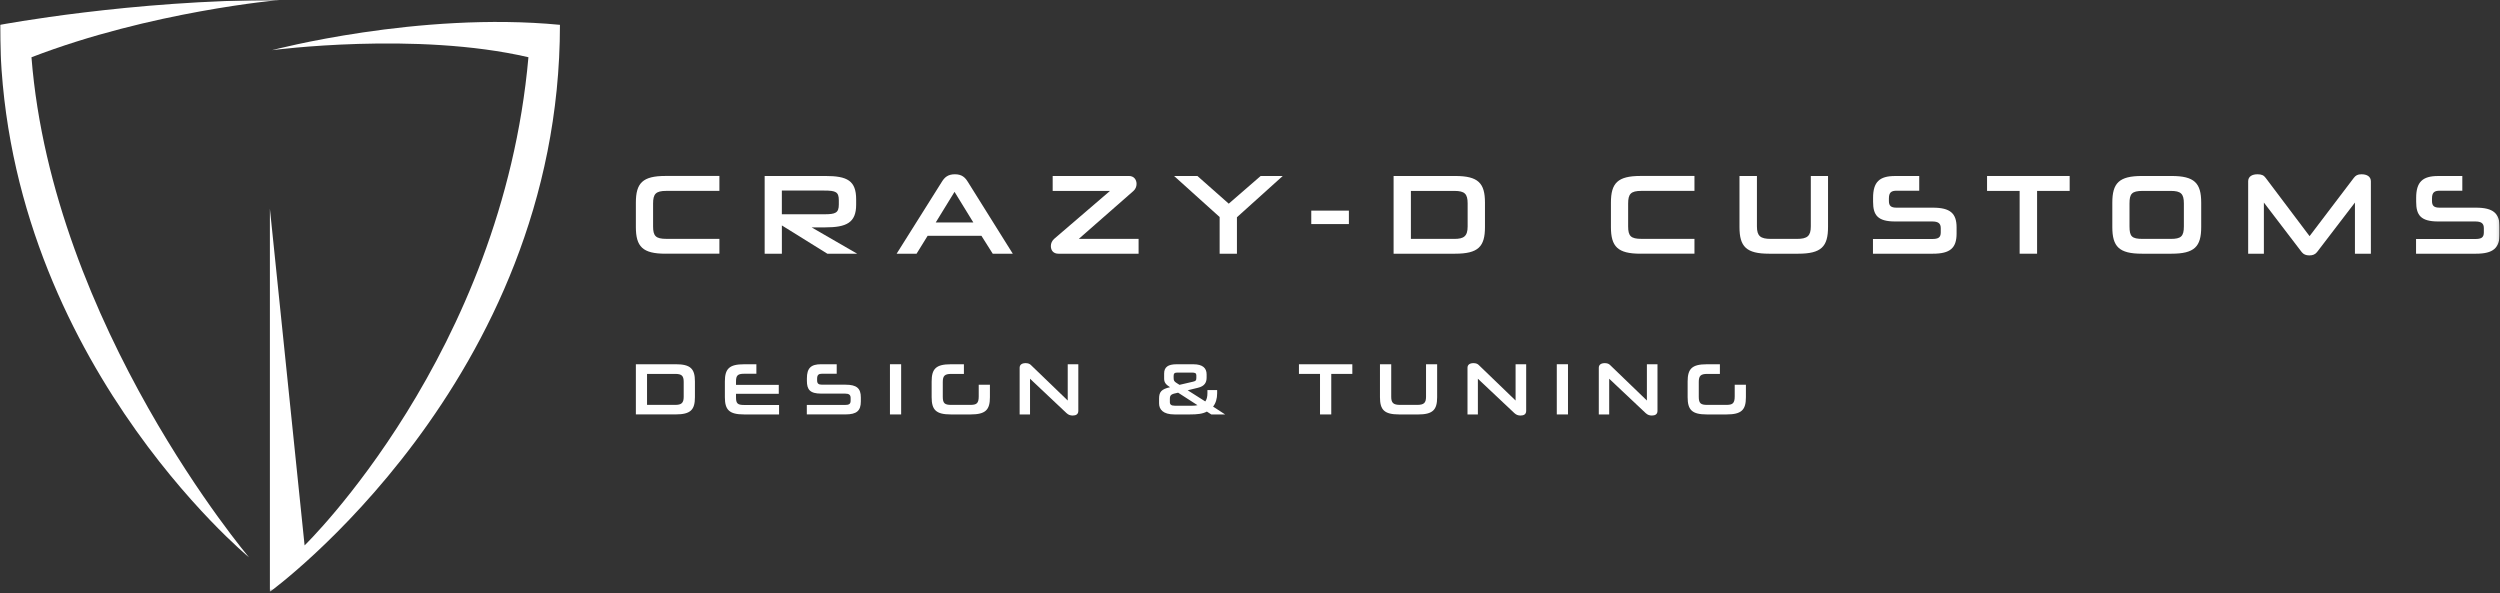<svg xmlns="http://www.w3.org/2000/svg" width="864" height="205" viewBox="0 0 864 205" fill="none"><rect x="0" y="0" width="864" height="205" fill="#333333" stroke="none"/><g clip-path="url(#clip0_21_5)"><mask id="mask0_21_5" style="mask-type:luminance" maskUnits="userSpaceOnUse" x="-1" y="0" width="865" height="205"><path d="M863.886 0H-0.004V204.53H863.886V0Z" fill="white"></path></mask><g mask="url(#mask0_21_5)"><path d="M229.996 87.68C222.086 87.68 219.756 85.24 219.756 78.46V70.03C219.756 63.26 222.086 60.81 229.996 60.81H248.626V65.97H230.276C226.616 65.97 225.706 67.04 225.706 70.34V78.22C225.706 81.57 226.616 82.55 230.316 82.55H248.626V87.67H229.996V87.68Z" fill="white"></path><path d="M285.926 87.68L270.216 77.91V87.68H264.266V60.82H285.296C292.816 60.82 295.886 62.44 295.886 68.89V70.74C295.886 76.96 292.546 78.58 285.216 78.58H280.486L296.236 87.68H285.916H285.926ZM289.896 69.21C289.896 66.33 288.836 65.86 284.896 65.86H270.206V74.05H284.896C288.756 74.05 289.896 73.58 289.896 70.66V69.2V69.21Z" fill="white"></path><path d="M339.176 81.5H320.586L316.766 87.68H309.876L325.476 62.87C326.416 61.33 327.566 60.23 330.006 60.23C332.446 60.23 333.546 61.33 334.496 62.87L350.016 87.68H343.086L339.186 81.5H339.176ZM323.386 76.89H336.386L329.886 66.3L323.386 76.89Z" fill="white"></path><path d="M391.646 66.06L372.826 82.56H393.496V87.68H365.776C364.126 87.68 363.176 86.62 363.176 85.04C363.176 84.1 363.566 83.19 364.396 82.48L383.616 65.98H363.806V60.82H390.196C391.846 60.82 392.796 62.04 392.796 63.58C392.796 64.53 392.406 65.39 391.656 66.06" fill="white"></path><path d="M421.506 87.68V75L405.756 60.82H413.826L424.656 70.39L435.676 60.82H443.316L427.486 75.08V87.68H421.506Z" fill="white"></path><path d="M466.176 72.79H453.176V77.44H466.176V72.79Z" fill="white"></path><path d="M481.626 87.68V60.82H502.886C510.876 60.82 513.206 63.26 513.206 70.04V78.47C513.206 85.25 510.886 87.68 502.886 87.68H481.626ZM507.216 70.31C507.216 67 506.196 65.98 502.646 65.98H487.606V82.56H502.646C505.876 82.56 507.216 81.66 507.216 78.27V70.31Z" fill="white"></path><path d="M566.976 87.68C559.066 87.68 556.736 85.24 556.736 78.46V70.03C556.736 63.26 559.066 60.81 566.976 60.81H585.606V65.97H567.256C563.596 65.97 562.686 67.04 562.686 70.34V78.22C562.686 81.57 563.596 82.55 567.296 82.55H585.606V87.67H566.976V87.68Z" fill="white"></path><path d="M611.406 87.68C603.496 87.68 601.166 85.24 601.166 78.46V60.82H607.196V78.27C607.196 81.58 608.416 82.56 611.996 82.56H621.016C624.606 82.56 625.816 81.57 625.816 78.23V60.82H631.766V78.46C631.766 85.23 629.436 87.68 621.486 87.68H611.406Z" fill="white"></path><path d="M647.296 87.68V82.6H667.696C669.826 82.6 670.726 82.13 670.726 80.32V78.86C670.726 77.17 669.826 76.54 667.736 76.54H654.936C648.906 76.54 647.336 74.33 647.336 69.73V68.39C647.336 62.88 649.546 60.83 654.936 60.83H663.286V65.91H655.486C653.676 65.91 652.806 66.46 652.806 68.59V69.45C652.806 71.14 653.516 71.77 655.446 71.77H668.006C673.996 71.77 676.196 73.74 676.196 78.58V80.71C676.196 85.71 673.986 87.68 668.006 87.68H647.296Z" fill="white"></path><path d="M697.986 87.68V65.98H686.726V60.82H715.276V65.98H704.016V87.68H697.986Z" fill="white"></path><path d="M740.256 87.68C732.336 87.68 730.016 85.24 730.016 78.47V70.04C730.016 63.27 732.336 60.82 740.256 60.82H750.456C758.416 60.82 760.736 63.26 760.736 70.04V78.47C760.736 85.25 758.416 87.68 750.456 87.68H740.256ZM754.746 70.31C754.746 66.96 753.716 65.98 750.216 65.98H740.526C736.746 65.98 735.956 66.97 735.956 70.31V78.23C735.956 81.73 736.746 82.56 740.526 82.56H750.216C753.726 82.56 754.746 81.73 754.746 78.23V70.31Z" fill="white"></path><path d="M813.866 87.68V70L800.756 87.13C800.126 87.92 799.296 88.27 798.116 88.27C796.936 88.27 796.106 87.92 795.476 87.13L782.396 70V87.68H776.966V62.67C776.966 60.98 778.346 60.23 780.196 60.23C781.616 60.23 782.366 60.58 783.026 61.49L798.186 81.61L813.466 61.49C814.136 60.63 814.766 60.23 816.146 60.23C817.956 60.23 819.376 60.98 819.376 62.67V87.68H813.866Z" fill="white"></path><path d="M834.986 87.68V82.6H855.386C857.516 82.6 858.416 82.13 858.416 80.32V78.86C858.416 77.17 857.516 76.54 855.426 76.54H842.626C836.596 76.54 835.026 74.33 835.026 69.73V68.39C835.026 62.88 837.236 60.83 842.626 60.83H850.976V65.91H843.176C841.366 65.91 840.496 66.46 840.496 68.59V69.45C840.496 71.14 841.206 71.77 843.136 71.77H855.696C861.686 71.77 863.886 73.74 863.886 78.58V80.71C863.886 85.71 861.676 87.68 855.696 87.68H834.986Z" fill="white"></path><path d="M219.756 143.23V125.88H233.496C238.666 125.88 240.166 127.45 240.166 131.83V137.27C240.166 141.64 238.666 143.22 233.496 143.22H219.756V143.23ZM236.286 132.02C236.286 129.88 235.626 129.22 233.336 129.22H223.616V139.93H233.336C235.426 139.93 236.286 139.34 236.286 137.15V132.01V132.02Z" fill="white"></path><path d="M257.136 143.23C252.026 143.23 250.516 141.65 250.516 137.28V131.84C250.516 127.46 252.016 125.89 257.136 125.89H261.406V129.17H257.136C254.896 129.17 254.366 129.83 254.366 131.84V133.01H269.146V136.09H254.366V137.31C254.366 139.4 254.876 139.96 257.136 139.96H269.246V143.24H257.136V143.23Z" fill="white"></path><path d="M278.836 143.23V139.95H292.016C293.396 139.95 293.976 139.64 293.976 138.47V137.53C293.976 136.44 293.396 136.03 292.046 136.03H283.776C279.886 136.03 278.866 134.61 278.866 131.63V130.76C278.866 127.2 280.286 125.88 283.776 125.88H289.166V129.16H284.126C282.956 129.16 282.396 129.52 282.396 130.89V131.45C282.396 132.54 282.856 132.95 284.096 132.95H292.216C296.086 132.95 297.506 134.22 297.506 137.35V138.72C297.506 141.95 296.086 143.22 292.216 143.22H278.836V143.23Z" fill="white"></path><path d="M311.436 125.88H307.566V143.23H311.436V125.88Z" fill="white"></path><path d="M328.596 143.23C323.476 143.23 321.976 141.65 321.976 137.28V131.84C321.976 127.46 323.476 125.89 328.596 125.89H333.126V129.22H328.776C326.456 129.22 325.826 129.91 325.826 132.02V137.13C325.826 139.42 326.516 139.93 328.776 139.93H335.316C337.476 139.93 338.246 139.45 338.246 136.98V132.96H342.116V137.28C342.116 141.65 340.616 143.23 335.446 143.23H328.606H328.596Z" fill="white"></path><path d="M368.616 142.8L355.976 130.89V143.23H352.386V127.1C352.386 126.01 353.226 125.5 354.446 125.5C355.316 125.5 355.876 125.75 356.256 126.13L369.006 138.42V125.88H372.666V142.01C372.666 143.15 371.876 143.61 370.736 143.61C369.926 143.61 369.236 143.38 368.626 142.8" fill="white"></path><path d="M417.106 142.24C415.576 143.05 413.746 143.23 411.256 143.23H405.886C401.946 143.23 400.576 141.5 400.576 139.39V137.76C400.576 135.42 401.416 134.48 404.366 133.82C402.886 132.9 402.326 132.14 402.326 130.87V129.09C402.326 126.88 403.676 125.89 406.596 125.89H412.426C415.686 125.89 417.006 127.24 417.006 129.38V130.5C417.006 132.08 416.396 133.45 414.026 134.01L410.466 134.88L416.546 138.74C417.056 138.05 417.286 137.11 417.286 135.82V134.8H420.646V135.89C420.646 137.79 420.166 139.35 419.246 140.52L423.416 143.24H418.636L417.106 142.25V142.24ZM413.846 140.03L407.156 135.71C404.886 136.17 404.306 136.39 404.306 137.85V138.97C404.306 139.79 404.736 140.22 406.086 140.22H411.916C412.656 140.22 413.286 140.17 413.846 140.04M406.926 128.76C405.936 128.76 405.606 129.07 405.606 129.9V130.46C405.606 131.5 405.736 131.81 406.676 132.39L407.636 133L412.316 131.91C413.156 131.71 413.456 131.53 413.456 130.64V129.72C413.456 128.98 413.026 128.76 411.926 128.76H406.916H406.926Z" fill="white"></path><path d="M456.196 143.23V129.22H448.916V125.89H467.366V129.22H460.086V143.23H456.196Z" fill="white"></path><path d="M483.526 143.23C478.416 143.23 476.916 141.65 476.916 137.28V125.88H480.806V137.15C480.806 139.29 481.596 139.93 483.906 139.93H489.736C492.046 139.93 492.836 139.29 492.836 137.13V125.89H496.676V137.29C496.676 141.66 495.176 143.24 490.036 143.24H483.526V143.23Z" fill="white"></path><path d="M523.396 142.8L510.756 130.89V143.23H507.166V127.1C507.166 126.01 508.006 125.5 509.226 125.5C510.096 125.5 510.656 125.75 511.036 126.13L523.786 138.42V125.88H527.446V142.01C527.446 143.15 526.656 143.61 525.516 143.61C524.706 143.61 524.016 143.38 523.406 142.8" fill="white"></path><path d="M541.896 125.88H538.026V143.23H541.896V125.88Z" fill="white"></path><path d="M568.776 142.8L556.136 130.89V143.23H552.546V127.1C552.546 126.01 553.386 125.5 554.606 125.5C555.476 125.5 556.036 125.75 556.416 126.13L569.166 138.42V125.88H572.826V142.01C572.826 143.15 572.036 143.61 570.896 143.61C570.086 143.61 569.396 143.38 568.786 142.8" fill="white"></path><path d="M589.866 143.23C584.756 143.23 583.246 141.65 583.246 137.28V131.84C583.246 127.46 584.746 125.89 589.866 125.89H594.396V129.22H590.046C587.726 129.22 587.096 129.91 587.096 132.02V137.13C587.096 139.42 587.786 139.93 590.046 139.93H596.586C598.746 139.93 599.516 139.45 599.516 136.98V132.96H603.386V137.28C603.386 141.65 601.886 143.23 596.716 143.23H589.876H589.866Z" fill="white"></path><path d="M10.886 19.79C52.086 3.91 96.556 0 96.556 0C45.436 0 -0.004 8.59 -0.004 8.59C-0.004 121.71 86.056 192.61 86.056 192.61C86.056 192.61 18.196 112.53 10.876 19.79" fill="white"></path><path d="M193.516 8.58C144.696 3.89 94.006 17.34 94.006 17.34C94.006 17.34 143.856 10.76 182.626 19.78C173.536 122.25 105.266 188.49 105.266 188.49L93.276 72.13V204.53C93.276 204.53 193.516 131.78 193.516 8.58Z" fill="white"></path></g></g><defs><clipPath id="clip0_21_5"><rect width="863.89" height="204.53" fill="white" transform="translate(-0.004)"></rect></clipPath></defs></svg>